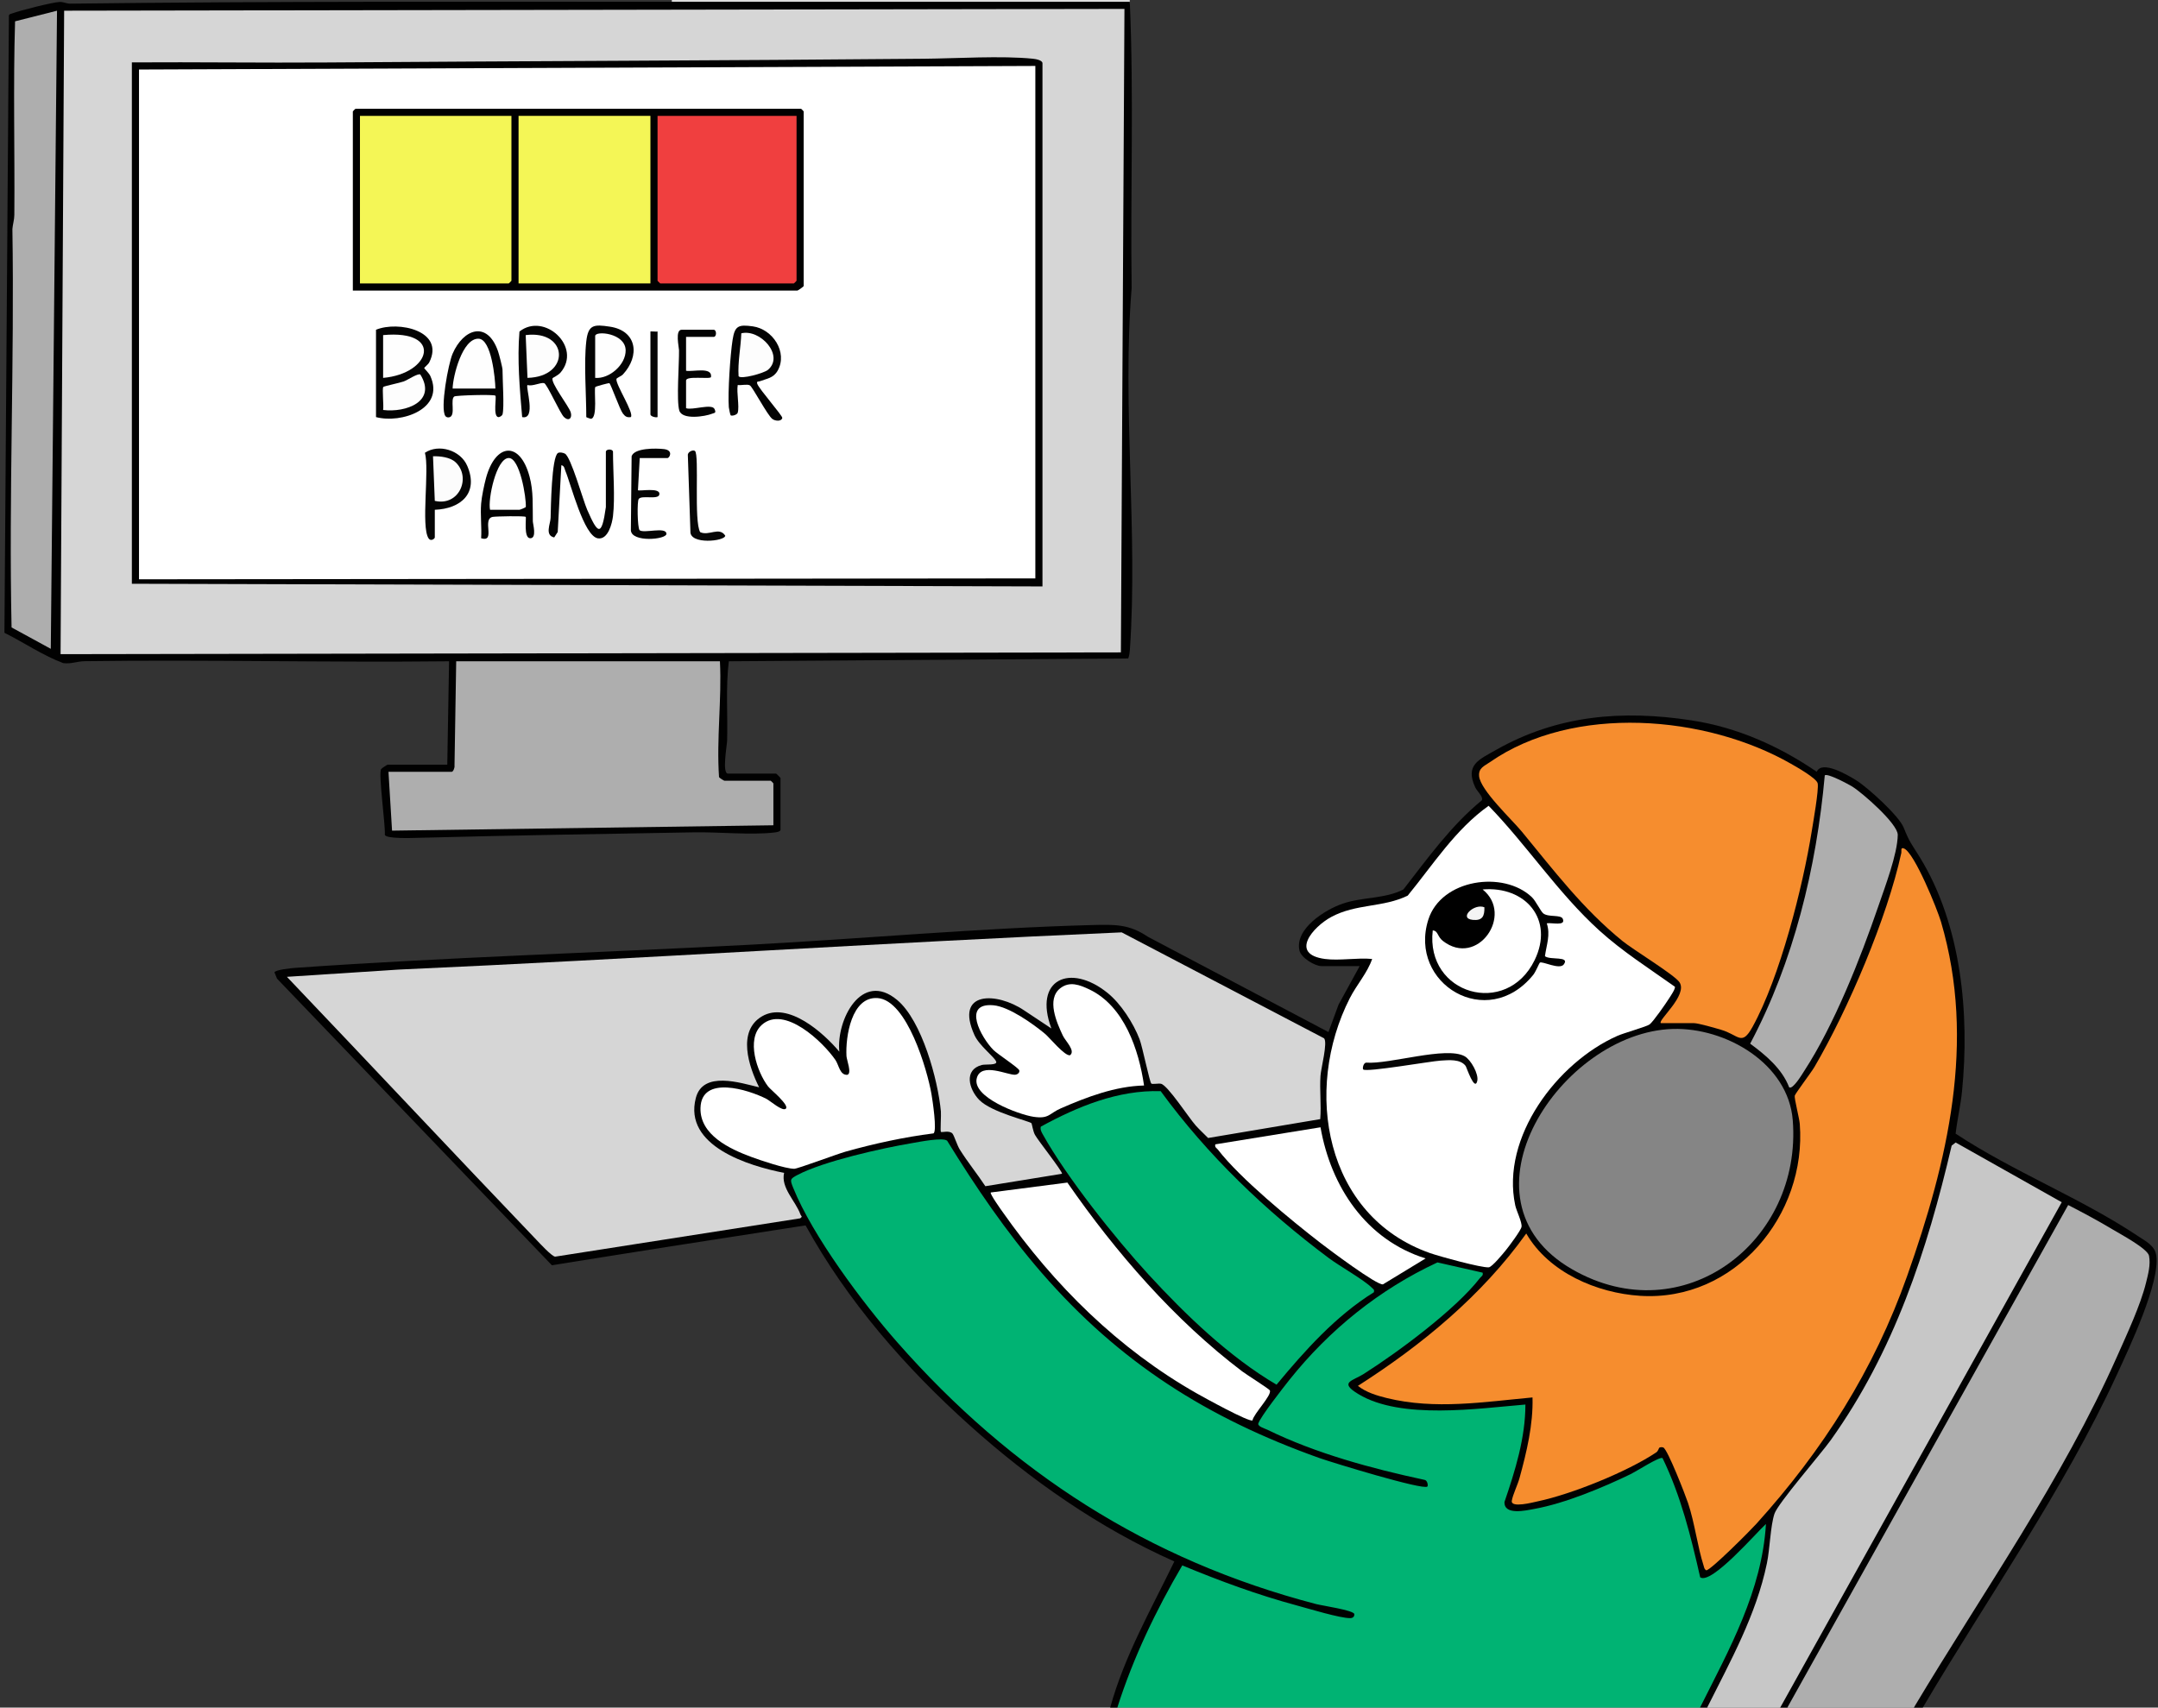 <?xml version="1.0" encoding="UTF-8"?>
<svg id="Layer_1" data-name="Layer 1" xmlns="http://www.w3.org/2000/svg" viewBox="0 0 2421 1916">
  <rect x="0" y="0" width="2421" height="1916" fill="#333333" stroke="none"/>
  <defs>
    <style>
      .cls-1 {
        fill: #050505;
      }

      .cls-2 {
        fill: #010101;
      }

      .cls-3 {
        fill: #d6d6d6;
      }

      .cls-4 {
        fill: #f68d2e;
      }

      .cls-5 {
        fill: #030303;
      }

      .cls-6 {
        fill: #f4f4f4;
      }

      .cls-7 {
        fill: #c7c7c7;
      }

      .cls-8 {
        fill: #060606;
      }

      .cls-9 {
        fill: #00b373;
      }

      .cls-10 {
        fill: #020202;
      }

      .cls-11 {
        fill: #f03f3f;
      }

      .cls-12 {
        fill: #fff;
      }

      .cls-13 {
        fill: #040404;
      }

      .cls-14 {
        fill: #858585;
      }

      .cls-15 {
        fill: #fefefe;
      }

      .cls-16 {
        fill: #fcfcfc;
      }

      .cls-17 {
        fill: #aeaeae;
      }

      .cls-18 {
        fill: #f4f656;
      }

      .cls-19 {
        fill: #dcdcdc;
      }

      .cls-20 {
        fill: #fdfdfd;
      }
    </style>
  </defs>
  <path class="cls-9" d="M1253.48,1916l-.45-7.27c15.76-54.65,41.35-107.68,72.33-155.45,12.8,3.7,25.33,8.22,37.58,13.55-188.9-76.67-378.74-234.87-470.46-418.15-12.54-25.06-13.88-28.24,11.84-39.19,20.22-8.6,138.74-41.39,156.82-34.42,1.49.57,2.92,1.2,4.19,2.2,65.78,108.75,144.7,206.38,252,275.75,31.25,20.21,62.68,35.75,95.98,51.9.52.25-6-2.09-5.3-9.21,1.09-11.11,58.86-77.56,65.44-84.2,38.91-39.24,87.05-77.5,138.44-98.75,2.58-1.07,52.59,10.7,54.05,13.08,1.13,1.85,1.43,3.9,1,6.01-40.37,49.92-96.03,89.27-150.17,121.92,12.13,11.46,29.81,17.24,46.4,20.6,30.83,6.23,63.1,4.49,94.33,2.42,18.82-2.65,37.53-3.6,56.11-2.85,9.54,12.81-14.85,93.91-21.91,111.99-3.41,12.46,44.75-.1,49.42-1.5,43.35-13.03,82.26-31.21,120.39-52l5.81.98c22.14,41.34,33.16,87.82,43.08,133.37,3.36,6.96,62.12-52.35,66.12-57.88,1.89-.36,6.05-.53,6.37.05,4.77,8.84-6.06,53.48-9.57,66.06-12.7,45.59-36.81,93.09-59.06,134.93-1.53,2.88-4.09,4.78-7.05,6.07h-653.73Z"/>
  <path class="cls-2" d="M1245.49,1916c15.89-57.83,45.99-110.38,71.97-163.97-84.31-37.48-161.45-91.48-229.93-153-71.88-64.58-136.97-139.16-183.78-224.08-94.84,14.64-189.95,29.51-284.59,44.76l-308.37-321.62-2.9-7.04c.86-2.9,18.79-4.74,23-5.04,169.63-11.87,340.15-16.98,509.85-25.94,127.71-6.74,258.27-18.85,385.68-22.16,24.06-.63,40.49-.96,61.1,13.04l202.84,107.08,11.31-30.75,23.71-43.28h-42.98c-7.26,0-22.68-9.23-24.56-17.42-5.6-24.47,28.99-46,48.47-52.66,22.36-7.64,47.29-5.21,68.1-15.87,27.31-35.14,53.43-71.65,88.04-100.1,1.95-3.89-5.41-10.1-7.48-14.61-11.44-24.96,3.9-30.83,23-41.69,69.28-39.41,142.12-45.26,219.92-33.33,50.99,7.82,98.04,28.79,140.29,57.66,5.63-13.6,35.3,3.96,44.36,9.62,12.82,8.01,47.81,39.74,53.09,52.89,7.06,17.59,8.7,17.96,18.33,33.67,46.5,75.89,55.87,175.58,47.13,262.81-1.58,15.75-5.36,31.35-7.12,47.03,64.58,42.64,141.02,72.45,204.89,115.15,8.35,5.58,18.7,10.49,20.25,21.74,4.18,30.35-29.94,102.52-43.72,132.44-60.57,131.52-144.97,250.35-218.26,374.65h-10c1.3-6.39,3.41-12.49,6.35-18.3,75.77-118.18,147.04-235.4,210.45-360.72,10.45-20.65,50.3-107.99,43.19-127.07-4.02-10.78-80.81-50.36-85.64-51.79l-310.11,555.02-6.18,2.86h-8l-2.56-3.62,312.19-560.51c-34.03-22.56-76.37-45.4-113.91-64.66-15.99,70.33-36.17,140.22-65.45,206.27-35.37,79.81-81.17,139.77-132.09,204.43-7.07,54.06-19.05,99.98-42.64,151.73-9.18,20.15-19.43,40.03-29.67,59.67-.72,1.38-1.99,2.5-3.33,3.64s-2.92,2.14-4.51,3.04h-8c32.77-65.29,69.53-131.04,73.95-206-9.9,8.81-61.35,68.64-73.78,59.84-10.41-45.8-21.63-91.36-42.24-133.76-3-2.11-29.69,15.03-35.14,17.68-31.35,15.26-74.44,33.17-108.61,39.34-9.29,1.68-34.12,7.61-33.58-7.76,12.01-35.14,23.48-71.91,23.49-109.35-53.59,4.43-139.35,17.22-187.27-11.66-22.38-13.49-6.83-14.62,5.94-22.72,38.31-24.32,103.09-72.23,130.35-107.6,1.55-2.01,3.87-2.54,2.98-6l-50.67-11.5c-65.19,30.3-121.33,75.68-166.03,131.7-6.39,8.01-33,42.08-34.95,49.08-.92,3.31,7.5,5.65,10.41,7.07,54.1,26.49,117.04,43.49,175.83,56.09,3.56.28,4.46,6.54,3.43,7.55-4.48,4.38-107.3-27.08-120.98-31.95-125.81-44.76-224.47-107.28-311.86-208.01-39.83-45.91-74.02-96.34-105.9-148.04-4.59-4.13-31.61,1.34-39.38,2.64-33.51,5.63-99.21,20.31-128.32,35.63-8.63,4.55-8.84,5.12-5.04,14.54,21.78,54.06,77.88,129.06,116.71,173.23,128.03,145.64,281.64,244.71,469.98,293.83,6.84,1.78,41.83,6.89,42.83,11.17.25,2.9-1.64,4.54-4.5,4.6-11.18.24-46.82-10.67-59.9-14.2-43.98-11.84-86.62-27.55-128.59-44.97-29.51,50.33-55.16,103.78-72.89,159.54h-8Z"/>
  <path class="cls-17" d="M2147.11,1916h-141.94l315.06-563.88c16.92,8.71,33.81,17.75,50.13,27.54,8.4,5.04,39.08,21.46,40.58,29.39,1.92,10.14-1.04,20.8-3.42,30.47-6.14,24.96-21.5,57.82-32.15,81.84-61.6,138.97-150.56,264.64-228.26,394.64Z"/>
  <path class="cls-7" d="M1997.18,1916h-81.97c26.18-52.37,55.03-103.86,67.04-161.93,3.39-16.38,3.87-41.54,8.46-55.54,3.83-11.68,51.96-66.97,63.23-82.75,70.85-99.27,108-212.22,135.58-330.36l4.5-3.47,118.98,67.02-315.81,567.02Z"/>
  <path class="cls-19" d="M1267.48,0v2c.02,1.57-.42,3.99-1.4,4-168.06,1.31-341.8,1.31-509.91,0l-2.47-4V0h513.79Z"/>
  <path class="cls-2" d="M753.69,2h513.79c4.7,106.43.57,214.17,2.09,321.1-10.82,132.56,7.22,274.1-2,405.99-.24,3.37-.64,6.6-1.86,9.75l-448.05,3.15c-3.61,29.54-1.1,59.37-1.91,89.09-.14,5.17-5.91,36.92.92,36.92h53.98c.35,0,5,4.65,5,5v58c0,2.19-4.88,2.87-6.9,3.1-26.25,3.08-62.43-.67-90.15-.18-103.03,1.81-206.7,3.47-309.71,6.16-5.87.15-36.09,1.38-37.14-3.42.76-10.76-7.49-69.29-4.14-73.73.69-.92,6.71-4.93,7.21-4.93h66.97l2.01-116.01c-136.24,1.54-272.69-1.99-408.94-.09-8.03.11-15.75,3.38-23.94,2.14-22.94-8.61-43.91-23.01-65.95-34.02L9.98,17.47c.6-1.98,2.4-1.9,3.93-2.49,8.27-3.16,45.39-12.57,53.25-12.81,3.85-.12,7.64,1.98,11.73,1.93,224.78-2.78,449.83-2.09,674.8-2.09Z"/>
  <path class="cls-3" d="M1481.12,1255.72l-125.78,21.17c-4.55-4.68-9.46-9.09-13.83-13.95-7.72-8.58-31.53-45.45-39.09-46.91-2.98-.57-9.56.8-10.77-.21-1.97-1.65-10.02-41.5-13.21-49.78-6.94-18.03-20.91-39.86-35.99-51.99-41.82-33.64-83.5-15.39-62.94,39.95l-30.63-20.33c-30.24-20.47-78.34-22.47-55.68,27.71,5.44,12.05,22.08,24.25,24.34,29.66,1.91,4.57-12.18,2.9-16.03,3.91-20.54,5.4-14.56,27.2-3.01,39.13,13.7,14.15,56.59,23.82,58.71,26.28.45.52,1.66,9.03,3.93,13.07,3.89,6.92,30.37,40.18,30.35,43.6l-86.04,13.96c-9.08-13.79-19.98-27.2-28.7-41.13-2.96-4.73-6.33-15.68-8.14-17.85-3.33-4.01-12.08-1.06-13.03-1.97-.83-.8.38-18.81-.01-22.98-3.29-35.31-21.18-101.64-49.01-124.97-39.99-33.54-68.55,22.47-64.94,57.95-17.6-21.01-57.4-56.76-86.65-39.7-28.39,16.56-14.83,56.76-3.31,79.69-21.01-4.94-62.96-18.92-71.02,11.95-14.11,54.02,59.57,76.31,99.03,84.07-3.9,16.76,12.94,31.55,18.34,46.68.73,2.04,2.9,2.04-.35,4.32l-274.87,43c-3.81-.36-17.31-15.02-21.07-18.96-93.65-97.96-186.34-196.94-279.83-295.03l124.87-8.1c270.66-12.1,540.99-30.02,811.62-41.79l227.05,118.85c4.26,4.68-3.39,33.39-4,42.05-1.12,16.01,1.02,32.66-.29,48.7Z"/>
  <path class="cls-4" d="M1861.53,1624.37c-.46.26-1.13,3.74-3.52,5.34-32.26,21.61-95.06,46.96-133.1,54.93-4.71.99-30.3,7.84-28.85-.77,1.17-6.95,6.52-17.65,8.65-25.43,8-29.18,15.43-60.06,14.57-90.44-54.46,5-109.19,14.01-163.59.66-11.17-2.74-23.17-6.42-32.3-13.65,71.69-45.76,139.2-101.42,188.88-170.96,25.18,43.65,79.15,66.88,127.97,69.94,105.92,6.63,186.8-90.51,178.88-192.95-.5-6.43-6.34-28.68-5.64-31.62.57-2.42,18.64-26.32,22-32.06,37.85-64.56,81.69-167.56,97.58-240.41.42-1.92-1.22-6.7,3.01-4.91,11.79,4.97,37.35,68.21,41.54,82.45,39.55,134.53,7.29,268.96-37.97,397.07-37.27,105.5-94.57,195.68-169.44,278.49-6.47,7.16-51,51.96-56.01,51.93-2.24-1.33-2.24-2.98-2.9-5.06-7-21.88-9.9-47.55-17.52-70.47-2.86-8.59-22.96-60.34-27.74-62.27-1.26-.51-3.26-.52-4.52.21Z"/>
  <path class="cls-12" d="M1486.39,1076c-40.18-5.38-13.29-36.05,6.96-47.03,28.06-15.21,58.23-10.46,85.93-24.04,28.58-34.93,53.5-74.32,90.76-100.78,43.43,44.79,77.81,97.86,124.17,139.91,26.22,23.78,56.1,42.68,84.84,63.15.59,2.48-4.86,10.35-6.57,13.05-3.68,5.84-17.44,25.67-21.8,29.16-3.02,2.42-28.79,9.61-36.15,12.86-67.47,29.85-130.94,113.84-114.64,190.12,1.36,6.39,7.88,19.1,7.06,24.17-.64,3.99-14.2,22.07-17.71,26.37-3.29,4.03-15.33,18.7-18.97,19.05-8.14.78-55.66-12.34-65.97-15.96-118.29-41.58-142.48-183.02-89.97-286.07,7.66-15.02,19.81-28.5,25.03-43.96-16.6-1.59-36.87,2.16-52.98,0Z"/>
  <path class="cls-4" d="M1863.23,1148c-3.71-3.17,30.57-31.37,20.92-45.89-5.47-8.23-51.63-36.26-63.85-46.17-44.44-36.04-77.09-79.22-113.06-122.89-11.04-13.4-46.7-46.69-47.88-62.31-.69-9.11,5.8-11.17,12.12-15.57,93.74-65.25,242.11-52.87,337.73,1.79,6.24,3.56,28.92,16.37,30.01,22.06,1.37,7.16-5.03,43.38-6.64,53.4-10.11,63.11-35.73,164.03-66.36,219.62-12.37,22.45-15.29,9.3-35.45,3.4-6.38-1.87-25.33-7.43-30.55-7.43h-36.98Z"/>
  <path class="cls-14" d="M1876.86,1154.53c59.29-1.7,129.34,38.76,134.38,102.39,10.8,136.42-123.02,238.74-247.31,167.41-136.99-78.62-12.42-266.21,112.93-269.8Z"/>
  <path class="cls-9" d="M1541.35,1449.96c-42.8,26.59-77.35,65.3-109.24,103.73-52.89-31.09-101.95-78.25-143.67-123.67-37.5-40.82-92.03-109.4-118.63-157.31-1.49-2.69-3-5.32-2.15-8.55,41.18-22.52,86.44-41.26,134.47-39.84,52.44,71.89,117.46,134.15,188.61,187.3,12.61,9.42,39.15,24.16,48.5,33.48,1.66,1.65,2.83,1.84,2.1,4.85Z"/>
  <path class="cls-12" d="M1047.26,1271.71c-33.16,4.2-66.36,11.44-98.5,20.45-9.57,2.68-53.98,19.34-57.76,19.29-10.16-.13-37.69-9.45-48.39-13.41-23.78-8.81-57.57-24.5-56.75-54.84,1-37.27,53.78-20.5,73.86-10.28,4.33,2.2,18.21,14.61,21.9,11.07,4.21-4.05-17.12-21.22-19.98-24.99-12.41-16.37-24.88-52.95-7.02-69.01,25.21-22.67,68.78,19.2,82.63,39.37,3.9,5.68,4.94,17.2,13.33,16.63,5.39-1.45-.68-16.42-.94-21.02-1.21-21.48,5.59-67.16,34.93-65.08,33.03,2.34,55.76,80.81,60.42,107.7,1.19,6.88,6.46,41.54,2.28,44.12Z"/>
  <path class="cls-17" d="M2007.2,1220c-7.9-20.71-26.25-36.11-43.74-48.94,48.84-92.03,74.36-197.37,83.71-301.06,2.76-2.79,26.39,9.83,30.58,12.4,11.47,7.04,51.35,41.9,51.28,54.3-.13,21.32-14.59,59.15-21.85,80.34-20.05,58.46-49.55,133.31-83.17,184.79-1.97,3.02-12.76,21.25-16.8,18.16Z"/>
  <path class="cls-12" d="M1405.13,1593.74c-3.83,2.25-54.35-25.65-62.28-30.15-87.98-49.87-160.03-121.24-218.1-203.81-1.79-2.54-14.67-20.51-13.2-21.77l85.92-11.11c53.96,77.97,120.32,154.49,196.17,211.89,4.58,3.47,30.04,19.55,30.91,21.22,2.76,5.31-18.09,26.21-19.42,33.73Z"/>
  <path class="cls-12" d="M1283.47,1217.99c-32.25.77-64.07,12.87-93.34,25.63-13.36,5.83-13.03,12.13-30.72,9.47-16.16-2.42-69.69-22.01-63.51-43.64,5.09-17.83,34.57-3.04,42.83-3.53,2.62-.16,5.38-2.11,4.79-4.89s-24.54-18.35-29.07-22.94c-13.63-13.82-35.63-53.3.09-50.12,17.4,1.55,44.42,20.82,57.92,32.09,5.16,4.31,22.3,25.39,28.01,23.94,6.42-5.02-5.21-15.89-8.05-21.91-6.88-14.57-18.59-40.9-3-53.18,10.5-8.27,21.93-3.88,32.83,1.34,39.07,18.7,55.41,67.75,61.22,107.74Z"/>
  <path class="cls-12" d="M1599.33,1412.02l-47.8,29.08c-6.55,1.46-60.96-39.36-69.94-46.31-32.87-25.42-90.66-72.81-115.17-104.78-1.54-2.01-3.88-2.54-2.98-6l118.01-19.14c11.68,66.83,51.19,126.29,117.88,147.15Z"/>
  <polygon class="cls-3" points="1261.49 9.99 1257.49 732.01 67.96 734.01 71.96 11.99 1261.49 9.99"/>
  <path class="cls-17" d="M807.67,742c2.15,43.34-3.97,86.92-1,130,.54.9,5.43,4,6,4h51.98c.21,0,3,2.79,3,3v47l-427.82,6.01-4-66.01h70.97c1.66,0,3.54-4.85,3.1-6.9l1.9-117.1h295.88Z"/>
  <path class="cls-17" d="M63.96,12.01l-6.98,716.01-44-24.01c-3.18-148.8,3.31-298.06.93-447.09.47-5.44,2.13-10.24,2.18-15.82.56-72.35-1.38-145.03.82-217.18l47.05-11.91Z"/>
  <path d="M1718.58,1006.71c4.4,4.19,9.85,15.9,12.8,18.19,5.94,4.6,19.69,1.04,21.88,6.11,3.67,8.54-12.8,3.92-17.97,5,4.28,13.11-.31,23.97-2.07,36.89,5.71,4.67,28.31-.52,21.17,9.2-4.74,6.47-24.14-4-26.91-1.96-.63.46-4.62,10.28-7.37,13.68-51.67,63.79-140.35,9.88-117.76-61.81,14.4-45.71,84.39-55.64,116.23-25.3Z"/>
  <path class="cls-1" d="M1529.38,1199.99c-1.12-1.14.15-7.44,3.3-7.68,25.89,2.1,89.72-18.7,110.48-7.14,7,3.9,15.97,20.06,14.13,27.76-2.92,12.22-12.05-15.57-13.02-16.87-5.95-8-18.92-6.57-27.92-6.02-11.44.69-83.61,13.39-86.98,9.96Z"/>
  <path class="cls-2" d="M1169.52,658l-1021.58-3V70c72.96-.48,146.01.61,218.99.08,222.82-1.6,446.74-2.11,669.56-4.16,36.93-.34,86.74-3.58,122.15-.04,2.96.3,10.88,1.55,10.88,5.12v587Z"/>
  <path class="cls-12" d="M1607.35,1044.01c6.03.21,5.09,6.85,11.29,11.69,38.94,30.38,80.12-29.37,44.68-57.68,47.96-4.07,80.6,33.55,58.32,79.33-31.49,64.71-122.59,38.46-114.29-33.34Z"/>
  <path class="cls-6" d="M1665.31,1018.01c.27,10.02-2.27,15.21-13.03,14.14-16.55-1.65,1.59-18.93,13.03-14.14Z"/>
  <polygon class="cls-12" points="1161.52 74 1161.52 649 155.94 650 155.94 78 1161.52 74"/>
  <path class="cls-2" d="M395.84,326V125c0-.21,2.79-3,3-3h499.79c.21,0,3,2.79,3,3v196c0,.45-6.24,5-7,5h-498.79Z"/>
  <path class="cls-5" d="M421.83,468v-98c24.83-10.29,77.74,1.05,59.68,36.7-1.1,2.16-5.63,5.68-5.63,6.3,0,.57,5.37,5.48,6.94,8.98,16.6,37.11-32.92,53.56-60.99,46.02Z"/>
  <path class="cls-5" d="M687.72,579c-1.02,8.61-5.62,26.73-16.88,25.06-15.88-2.35-30.4-61.21-36.55-75.61-1.05-2.47-1.07-5.9-4.53-6.45l-4.07,74.94-3.95,6.09c-10.89-2.4-4.21-15.11-4.02-22.06.3-11.01,1.02-68.29,8.27-72.7,1.88-1.14,5.74-.34,7.75.71,6.8,3.54,20.23,52.02,25.01,62.98,11.84,27.11,16.2,31.24,20.96-2.97v-62c0-3.44,8-3.45,8,0,0,21.76,2.43,51.39,0,72Z"/>
  <path class="cls-5" d="M827.66,463c-.68,2.42-6.27,4.12-7.97,2.99-.38-.25-1.93-7.38-2.05-8.99-1.24-16.25,1.59-59.09,4.25-75.78,2.5-15.68,6.49-17.24,22.6-15.04,22.39,3.06,39.51,29.11,27.99,49.65-4.79,8.55-12.38,8.98-20.07,11.97-1.45.57-4.13-.44-2.73,3.16,2.31,5.94,28.45,35.7,27.95,38-.89,4.14-7.82,3.61-11.13,1.16-5.5-4.06-22.16-35.93-25.25-37.71-2.91-1.68-9.84.22-13.6-.42-1.49,8.36,2.04,23.78,0,31Z"/>
  <path class="cls-5" d="M657.73,383c2.18-18.84,8.42-19.19,26.47-16.47,30.64,4.61,33.92,32.83,14.62,53.62-1.93,2.08-7.05,3.79-7.26,5.13-1,6.24,20.23,38.39,16.15,42.72-4.42.65-6.36-.68-8.94-4.04-3.46-4.51-13.32-32.59-15.09-33.97-.64-.5-15.22,3.59-15.75,4.21-1.97,2.31,3.11,35.46-5.17,35.72-.27,0-5.02-1.65-5.02-1.91,0-25.68-2.82-60.6,0-85Z"/>
  <path class="cls-5" d="M620.01,424.26c-2.8,4.79,18.17,31.45,20.26,38.35,1.93,6.35-1.97,10.61-7.52,5.38-4.44-4.18-19.13-37.49-22.37-38.13-4.31-.85-13.02,3.95-18.63,2.14-2.34,2.28,10.27,39.36-5.96,36-2.69-31.8-5.68-64.24-3.02-96.01,28-22.07,70.58,17.42,46.05,46.07-2.65,3.1-8.53,5.73-8.8,6.19Z"/>
  <path class="cls-5" d="M563.77,465c-.36,1.27-3.19,3.37-4.97,2.99-5.87-1.27-1.56-22.54-3.02-24-1.63-1.63-44.22-.43-46.12.88-4.82,3.35,1.55,20.38-4.89,23.11-1.45.61-3.83.61-5.11-1.16-6.09-8.38,3.29-58.76,8.07-69.88,12.07-28.05,38.93-37.59,50.97-2.89,1.22,3.51,5.06,18.3,5.06,20.94,0,10.57,2.11,42.62,0,50Z"/>
  <path class="cls-10" d="M539.78,565c.63-7.73,3.35-20.82,5.44-28.56,10.56-39.09,37.93-42.31,48.85-1.75,4.62,17.14,3.33,32.88,3.7,50.28.06,3.03,4.84,19.12-3.01,18.98-7.56-.13-4.08-23.07-4.99-23.97-1.31-1.3-33.53-.63-37,0-12.46,2.3,3.85,28.93-12.99,24,.75-12.71-1.02-26.42,0-39Z"/>
  <path class="cls-13" d="M487.8,572v31c0,1.34-4.42,5.02-7.03,1.03-8.72-13.38,1.2-76.91-4.07-96.01,15.43-10.35,39.86-2.95,47.45,14.61,13.2,30.52-6.99,48.26-36.36,49.37Z"/>
  <path class="cls-13" d="M717.7,514l-2.01,36.01c1.49,1.51,25.8-3.66,23.99,4.96-1.29,6.13-19.89.28-23.11,4.9-1.98,2.86-1.44,31.68.9,34.96,4.62,4.12,30.02-4.31,30.17,4.16.12,6.44-39.23,10.04-39.89-4.05l.84-83.06c3.16-9.42,27.38-9,36.19-7.99,11.08,1.28,6.4,10.1,3.9,10.1h-30.99Z"/>
  <path class="cls-5" d="M769.68,378v38c7.27,1.53,29.59-4.89,28,6.99-.4,2.99-28-1.83-28,4.01v31c6.86,2.68,29.09-5.61,31.97,1.02,2,4.61.17,4.02-2.77,5.2-7.81,3.12-33.57,7.23-36.81-3.6-3.32-11.1-.06-52.64-.3-67.69-.05-3.44-4.63-22.92,2.91-22.92h35.99c3.45,0,3.44,8,0,8h-30.99Z"/>
  <path class="cls-8" d="M779.66,506c5.11,4.14-1.49,79.36,5.89,91.12,9.98,4.52,21.3-6.42,28.08,3.88.01,6.34-40.16,10.56-39.08-4.87l-2.87-85.13c-.52-3.98,5.82-6.75,7.98-5Z"/>
  <path class="cls-1" d="M737.7,372v96c-2.32.81-8-.88-8-3v-93c0-.4,6.57.27,8,0Z"/>
  <path class="cls-18" d="M573.76,130v185c0,.21-2.79,3-3,3h-166.93v-188h169.93Z"/>
  <path class="cls-11" d="M893.63,130v185c0,.21-2.79,3-3,3h-149.94c-.21,0-3-2.79-3-3v-185h155.94Z"/>
  <rect class="cls-18" x="581.76" y="130" width="147.94" height="188"/>
  <path class="cls-15" d="M429.82,376c67.93-6.38,53.78,43.34,0,48v-48Z"/>
  <path class="cls-20" d="M471.57,420.24c18.88,30.34-16.36,42.96-41.76,39.77.87-4.47-1.28-24.09.21-25.82.77-.9,18.5-4.61,22.83-6.16,4.64-1.66,15.88-9.44,18.72-7.8Z"/>
  <path class="cls-20" d="M831.65,373.99c21.1-5.19,48.69,25.02,29.94,40.96-4.49,3.82-30.63,11.01-33,7.16-1.02-15.77,2.49-32.15,3.06-48.12Z"/>
  <path class="cls-15" d="M667.72,424v-47c0-6.21,33.78-3.49,34.18,15.96.33,16.12-18.28,32.44-34.18,31.04Z"/>
  <path class="cls-20" d="M591.77,423.99l-2.02-48c48.35-6.02,50.45,46.87,2.02,48Z"/>
  <path class="cls-15" d="M555.77,436h-47.98c.3-13.98,10.96-56.43,29.04-55.96,14.65.38,18.73,45.03,18.94,55.96Z"/>
  <path class="cls-15" d="M549.77,572c-2.64-11.33,6.91-57.98,21-58.08,12.49-.09,19.76,44.77,19.12,54.85-.24.84-6.61,3.23-7.13,3.23h-32.99Z"/>
  <path class="cls-16" d="M511.11,518.68c17.8,16.83,4.24,49.67-23.32,43.33l-2-50.02c7.95-.31,19.34,1.04,25.31,6.69Z"/>
</svg>